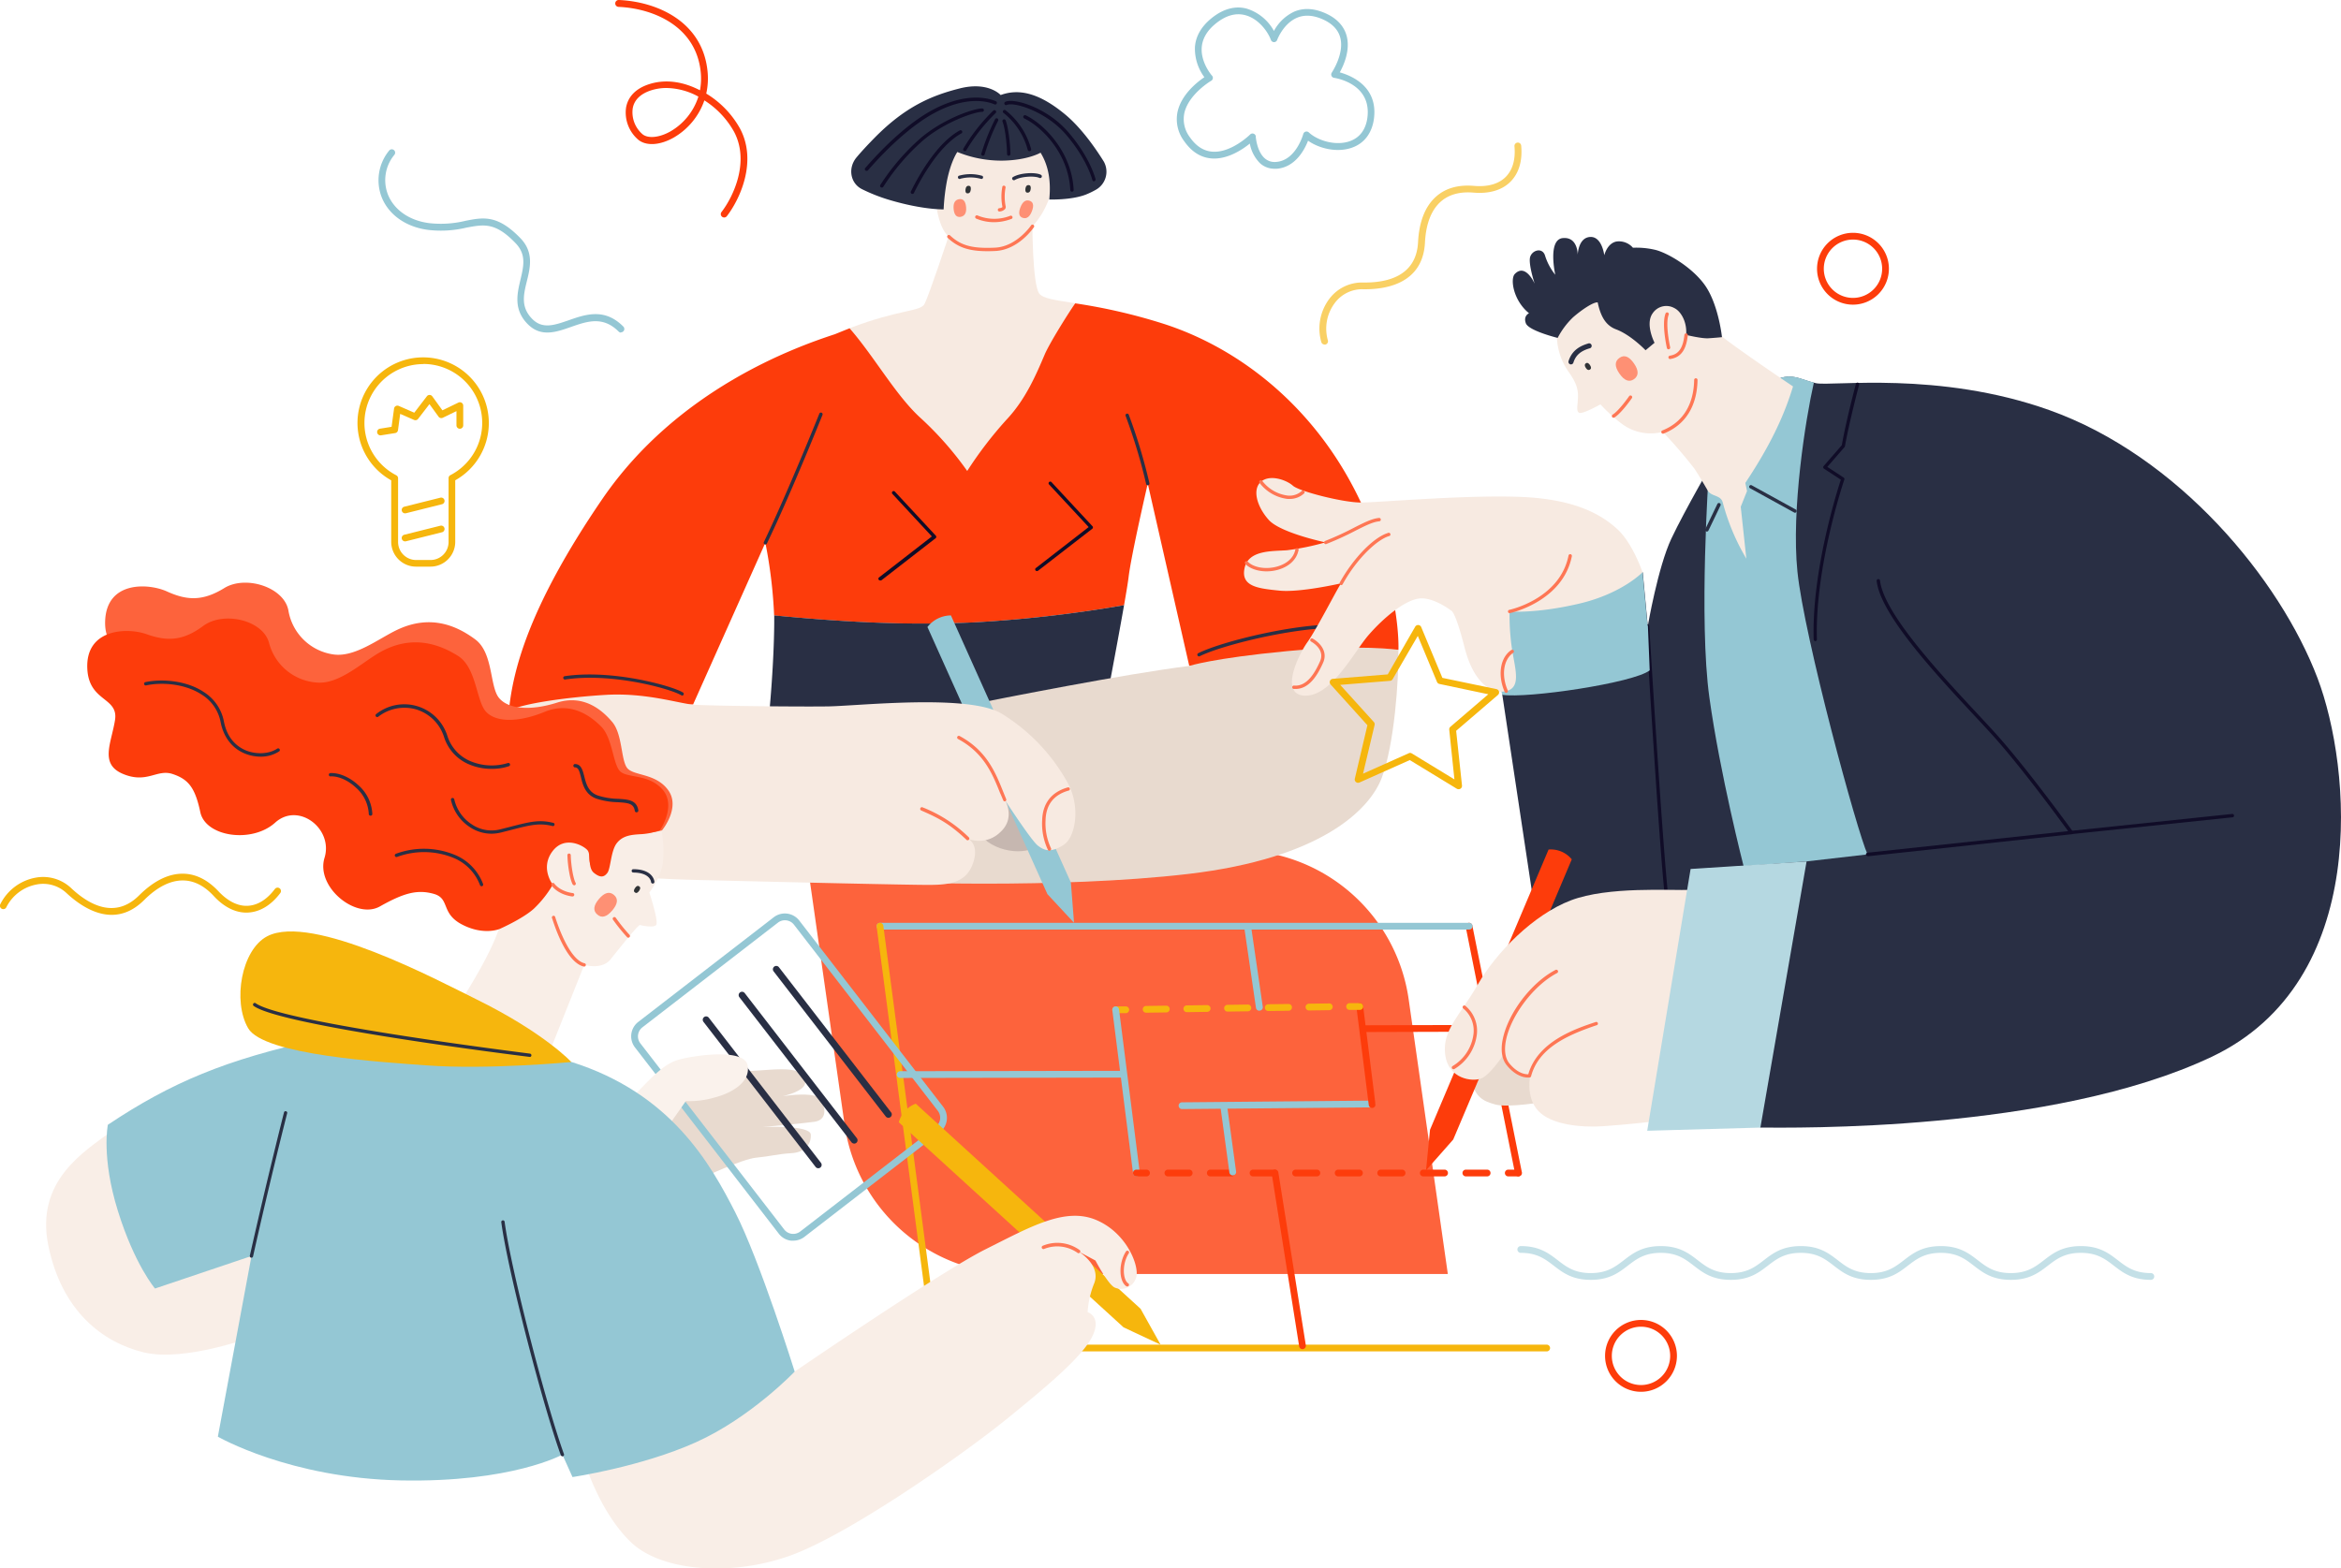<svg xmlns="http://www.w3.org/2000/svg" viewBox="0 0 744.67 499.07"><defs><style>.cls-1{fill:#fd633c;}.cls-2{fill:#94c7d4;}.cls-3{fill:#fd3c0b;}.cls-4{fill:#f6b60d;}.cls-5{fill:#f7eae1;}.cls-6{fill:#292f44;}.cls-7{fill:#100c27;}.cls-8{fill:#e8dacf;}.cls-9{fill:#c6b7b0;}.cls-10{fill:#fe7654;}.cls-11{fill:#303336;}.cls-12{fill:#fe9074;}.cls-13{fill:#b5d8e1;}.cls-14{fill:#faf2ec;}.cls-15{fill:#f9eee7;}.cls-16{fill:#f9d064;}.cls-17{fill:#c4e0e7;}</style></defs><title>Recurso 15</title><g id="Capa_2" data-name="Capa 2"><g id="Capa_3" data-name="Capa 3"><path class="cls-1" d="M460.55,405.37H323.42a55.3,55.3,0,0,1-54.75-47.5L256.22,270.5H393.36A55.3,55.3,0,0,1,448.1,318Z"/><path class="cls-2" d="M376,352.9a1.07,1.07,0,0,1,0-2.15l60.33-.54h0a1.07,1.07,0,0,1,0,2.15L376,352.9Z"/><path class="cls-3" d="M436.46,352.54a1.07,1.07,0,0,1-1.06-.94l-3.93-31.24a1.07,1.07,0,1,1,2.13-.27l3.93,31.24a1.07,1.07,0,0,1-.93,1.2Z"/><path class="cls-4" d="M354.89,322.38a1.07,1.07,0,0,1,0-2.15l3.22,0a1.07,1.07,0,1,1,0,2.15l-3.22,0Z"/><path class="cls-4" d="M364.58,322.24a1.07,1.07,0,0,1,0-2.15L371,320a1.07,1.07,0,1,1,0,2.15l-6.47.09Zm12.95-.18a1.07,1.07,0,0,1,0-2.15l6.47-.09a1.07,1.07,0,1,1,0,2.15l-6.47.09Zm12.95-.18a1.07,1.07,0,0,1,0-2.15l6.47-.09a1.07,1.07,0,1,1,0,2.15l-6.47.09Zm12.95-.18a1.07,1.07,0,0,1,0-2.15l6.47-.09h0a1.07,1.07,0,0,1,0,2.15l-6.47.09Zm12.95-.18a1.07,1.07,0,0,1,0-2.15l6.47-.09h0a1.07,1.07,0,0,1,0,2.15l-6.47.09Z"/><path class="cls-4" d="M429.31,321.35a1.07,1.07,0,0,1,0-2.15l3.22,0a1.06,1.06,0,0,1,1.09,1.06,1.07,1.07,0,0,1-1.06,1.09l-3.22,0Z"/><path class="cls-2" d="M361.49,374.32a1.07,1.07,0,0,1-1.06-.94l-6.6-51.94a1.07,1.07,0,1,1,2.13-.27l6.6,51.94a1.07,1.07,0,0,1-.93,1.2Z"/><path class="cls-3" d="M483,374.32h-3.22a1.07,1.07,0,1,1,0-2.15H483a1.07,1.07,0,0,1,0,2.15Z"/><path class="cls-3" d="M473.06,374.32h-6.77a1.07,1.07,0,1,1,0-2.15h6.77a1.07,1.07,0,0,1,0,2.15Zm-13.54,0h-6.77a1.07,1.07,0,0,1,0-2.15h6.77a1.07,1.07,0,0,1,0,2.15Zm-13.54,0H439.2a1.07,1.07,0,0,1,0-2.15H446a1.07,1.07,0,1,1,0,2.15Zm-13.54,0h-6.77a1.07,1.07,0,1,1,0-2.15h6.77a1.07,1.07,0,1,1,0,2.15Zm-13.54,0h-6.77a1.07,1.07,0,1,1,0-2.15h6.77a1.07,1.07,0,1,1,0,2.15Zm-13.54,0h-6.77a1.07,1.07,0,0,1,0-2.15h6.77a1.07,1.07,0,0,1,0,2.15Zm-13.54,0H385a1.07,1.07,0,0,1,0-2.15h6.77a1.07,1.07,0,1,1,0,2.15Zm-13.54,0h-6.77a1.07,1.07,0,0,1,0-2.15h6.77a1.07,1.07,0,0,1,0,2.15Z"/><path class="cls-3" d="M364.71,374.32h-3.22a1.07,1.07,0,0,1,0-2.15h3.22a1.07,1.07,0,1,1,0,2.15Z"/><path class="cls-3" d="M483,374.32a1.07,1.07,0,0,1-1.05-.86l-15.71-78.54a1.07,1.07,0,1,1,2.11-.42L484.1,373a1.07,1.07,0,0,1-.84,1.26Z"/><path class="cls-2" d="M467.34,295.78H279.92a1.07,1.07,0,0,1,0-2.15H467.34a1.07,1.07,0,1,1,0,2.15Z"/><path class="cls-4" d="M492,430H297.61a1.07,1.07,0,0,1-1.06-.93L278.86,294.85a1.07,1.07,0,1,1,2.13-.28l17.56,133.29H492a1.07,1.07,0,0,1,0,2.15Z"/><path class="cls-3" d="M414.32,429.29a1.07,1.07,0,0,1-1.06-.91l-8.74-55a1.07,1.07,0,1,1,2.12-.34l8.74,55a1.07,1.07,0,0,1-.89,1.23Z"/><path class="cls-2" d="M400.58,321.6a1.07,1.07,0,0,1-1.06-.92l-3.69-25.35A1.07,1.07,0,0,1,398,295l3.69,25.35a1.07,1.07,0,0,1-.91,1.22Z"/><path class="cls-3" d="M434.26,328.39a1.07,1.07,0,0,1,0-2.15l39.86-.12h0a1.07,1.07,0,0,1,0,2.15l-39.86.12Z"/><path class="cls-2" d="M392.13,374a1.07,1.07,0,0,1-1.06-.93l-2.86-20.94a1.07,1.07,0,0,1,2.13-.29l2.86,20.94a1.07,1.07,0,0,1-.92,1.21Z"/><path class="cls-2" d="M286.35,343a1.07,1.07,0,0,1,0-2.15l70.68-.12h0a1.07,1.07,0,0,1,0,2.15l-70.68.12Z"/><path class="cls-5" d="M342,96.49c-2.29,3.36-2.63,14.64-4.65,18.16-2.13,3.72-3.89,11.35-9.29,19.33s-20.79,22.12-20.79,22.12-17.57-8.67-24.21-17.31c-6.17-8-6.31-24.66-12.82-34.35,16-6.12,22.58-5.21,23.88-7.77,1.41-2.79,7.61-21.4,7.61-21.4-3.57-3.32-4.38-11.52-4.65-18.28,0,0,2.36-16.61,19.3-16.73s20.4,7.11,18.85,17-6.81,14.68-6.81,14.68,0,18.12,2.11,21.39C331.66,95,335.48,95.46,342,96.49Z"/><path class="cls-6" d="M304.53,48.36a37,37,0,0,0,14.32,2.75C327,51,331,48.58,331,48.58c2.7,4.39,3.32,9.46,2.77,14.9,0,0,7.05.25,11.72-1.6a24.65,24.65,0,0,0,2.9-1.39,6.59,6.59,0,0,0,2.73-9.08c-2.76-4.43-7.21-10.78-12.3-15-8.14-6.74-14.61-8.33-20.51-6.17,0,0-3.91-4.4-13-2.11S287.88,34,278.17,43.88c-2.45,2.49-4.3,4.52-5.69,6.18-2.85,3.4-2,8.25,1.68,10.11a54.45,54.45,0,0,0,9.07,3.54c10.56,3.1,16.94,2.91,16.94,2.91a63.58,63.58,0,0,1,1.14-9.49C302.61,51,304.53,48.36,304.53,48.36Z"/><path class="cls-3" d="M444.84,206.77l-66.54,5.12-13.2-58s-5.23,22.55-6.08,29.62c-.2,1.7-.75,5-1.46,9.07A415.07,415.07,0,0,1,310.8,198c-23.83,1.22-45.54-.36-64.55-2.16a151.67,151.67,0,0,0-2.79-23.14l-23,51.49-58.59,2c1.24-12.27,5.83-32.47,29.72-67.4s61.28-48.29,74-52.45q2.45-1,4.66-1.88c7.93,9.07,14.83,21.63,22.85,28.78a105.41,105.41,0,0,1,14.57,16.62,124.7,124.7,0,0,1,12.54-16.37c6.05-6.42,9.41-14.35,12.09-20.65,1.58-3.7,7.42-13,9.72-16.32a179.23,179.23,0,0,1,27.74,6.39c23.94,7.59,47.69,25.83,61.9,54.4S444.84,206.77,444.84,206.77Z"/><path class="cls-7" d="M280,184.69a.54.54,0,0,1-.33-1l16.75-13L283.9,157.19a.54.54,0,1,1,.79-.73l13,14a.54.54,0,0,1-.06.79l-17.22,13.37A.54.54,0,0,1,280,184.69Z"/><path class="cls-7" d="M329.88,181.71a.54.54,0,0,1-.33-1l16.75-13-12.57-13.53a.54.54,0,1,1,.79-.73l13,14a.54.54,0,0,1-.06.79L330.21,181.6A.54.54,0,0,1,329.88,181.71Z"/><path class="cls-6" d="M357.56,192.57c-2.25,12.88-6.16,33.29-6.16,33.29l-106.56-.55s1.34-14.16,1.44-27c0-.82,0-1.65,0-2.49,19,1.8,40.72,3.38,64.55,2.16A415.07,415.07,0,0,0,357.56,192.57Z"/><path class="cls-8" d="M378.3,211.89c-21.22,2.69-57.63,9.93-72.88,12.95s-24.47,55.74-24.47,55.74,55.19,2.42,97.08-2.5,57.67-20.23,61.57-30.75,5.36-30.6,5.23-40.55c0,0-11.91-1.84-35.47.41S378.3,211.89,378.3,211.89Z"/><path class="cls-9" d="M312,265.86c5.22,6,16,6.42,19.18,2.27S322.45,251,322.45,251L312,256.63Z"/><path class="cls-2" d="M333.18,284.51l-38.16-85a9.58,9.58,0,0,1,7.47-3.69l38.16,85,1,12.8Z"/><path class="cls-5" d="M161.88,226.17c3.87-2.23,18.29-4.33,30.87-5.07s23.2,2.72,27.72,3.11,33.3.7,42.92.56,45.16-4.09,55.43,2.43a59.67,59.67,0,0,1,20.49,21.33c4.59,7.74,2.9,17.86-1,20.33s-6,1.92-8.19.19-10.5-14.58-10.5-14.58,3.62,5.81-1.49,10.37a9.6,9.6,0,0,1-10.33,2s3.9,1.56,1.7,7.88-7.79,6.83-14,6.85-43.85-.83-67.07-1.41-54-.48-62.11-18.77A62.1,62.1,0,0,1,161.88,226.17Z"/><path class="cls-6" d="M365.1,154.41a.54.54,0,0,1-.52-.42,173,173,0,0,0-6.5-21.59.54.54,0,1,1,1-.39,174.25,174.25,0,0,1,6.55,21.74.54.54,0,0,1-.4.64Z"/><path class="cls-6" d="M243.46,173.26a.54.54,0,0,1-.48-.77c7.62-15.91,17.54-40.59,17.64-40.84a.54.54,0,1,1,1,.4c-.1.25-10,25-17.67,40.9A.54.54,0,0,1,243.46,173.26Z"/><path class="cls-6" d="M217,221.31a.53.53,0,0,1-.28-.08c-3.53-2.12-22.27-7.27-37-5a.54.54,0,0,1-.16-1.06c15-2.27,34.07,3,37.69,5.17a.54.54,0,0,1-.28,1Z"/><path class="cls-6" d="M381.37,208.86a.54.54,0,0,1-.24-1c8.42-4.2,36.6-10.89,49.41-8.74a.54.54,0,0,1-.18,1.06c-12.38-2.08-40.65,4.6-48.75,8.64A.54.54,0,0,1,381.37,208.86Z"/><path class="cls-10" d="M314.1,79.93c-5.95,0-9.42-1.22-12.68-4.28a.54.54,0,0,1,.74-.78c3.48,3.28,7.11,4.27,14.37,3.93,6.88-.32,11.47-7.09,11.51-7.16a.54.54,0,0,1,.89.59c-.2.3-4.93,7.29-12.36,7.64Q315.26,79.93,314.1,79.93Z"/><path class="cls-11" d="M307.81,61.53c-.55,0-.79-.44-.69-1.24s.43-1.2,1-1.18.79.44.69,1.24S308.37,61.55,307.81,61.53Z"/><path class="cls-11" d="M326.87,61.31c-.55,0-.79-.44-.69-1.24s.43-1.2,1-1.18.79.44.69,1.24S327.43,61.33,326.87,61.31Z"/><path class="cls-6" d="M312.27,56.92a.53.53,0,0,1-.2,0,12.56,12.56,0,0,0-6.54-.05.54.54,0,1,1-.33-1,13.45,13.45,0,0,1,7.26.08.54.54,0,0,1-.2,1Z"/><path class="cls-6" d="M322.49,57.34a.54.54,0,0,1-.27-1c2.35-1.39,7.15-1.6,8.88-.73a.54.54,0,1,1-.48,1c-1.33-.67-5.72-.57-7.86.69A.54.54,0,0,1,322.49,57.34Z"/><path class="cls-10" d="M317.87,67.31a.54.54,0,0,1,0-1.07,1.79,1.79,0,0,0,1-.34s0,0,0-.1a16.59,16.59,0,0,1,0-6.47.54.54,0,0,1,1,.32,15.66,15.66,0,0,0,0,5.85,1.15,1.15,0,0,1-.15,1,2.65,2.65,0,0,1-1.85.8Z"/><path class="cls-10" d="M316.22,70.7a14.56,14.56,0,0,1-5.69-1.14.54.54,0,0,1,.42-1,13.91,13.91,0,0,0,10.33.13.54.54,0,1,1,.37,1A15.71,15.71,0,0,1,316.22,70.7Z"/><path class="cls-12" d="M305.6,69c-1.31.22-2.07-.61-2.25-2.47s.4-2.92,1.71-3.15,2.07.61,2.25,2.47S306.91,68.73,305.6,69Z"/><g id="_Grupo_" data-name="&lt;Grupo&gt;"><path class="cls-12" d="M325.41,69.34c-1.23-.35-1.52-1.45-.85-3.27s1.64-2.57,2.87-2.22,1.52,1.45.85,3.27S326.64,69.69,325.41,69.34Z"/></g><path class="cls-7" d="M275.63,54.36a.54.54,0,0,1-.4-.89c7.39-8.49,15-15.08,21.55-18.55,10.95-5.84,18.06-3.55,20-2.71a.54.54,0,1,1-.43,1c-1.81-.79-8.52-2.94-19,2.67-6.39,3.41-13.93,9.91-21.25,18.31A.54.54,0,0,1,275.63,54.36Z"/><path class="cls-7" d="M348,57.71a.54.54,0,0,1-.52-.41c-.07-.27-1.7-6.72-8.47-14.56-6.36-7.37-16.57-10.4-18.75-9.34a.54.54,0,0,1-.47-1c2.76-1.34,13.36,1.88,20,9.61,6.93,8,8.63,14.72,8.7,15a.54.54,0,0,1-.39.65Z"/><path class="cls-7" d="M280.48,59.68a.54.54,0,0,1-.47-.79A70.36,70.36,0,0,1,292.8,44c7-6,16.57-9.41,19.56-9.49a.54.54,0,1,1,0,1.07c-2.52.07-12,3.29-18.89,9.23A69,69,0,0,0,281,59.4.54.54,0,0,1,280.48,59.68Z"/><path class="cls-7" d="M290.23,61.71a.54.54,0,0,1-.48-.77c2.18-4.47,8.07-15.31,15.5-19.41a.54.54,0,1,1,.52.94c-7.16,4-12.91,14.57-15.05,18.94A.54.54,0,0,1,290.23,61.71Z"/><path class="cls-7" d="M341,61a.54.54,0,0,1-.54-.51c-.59-11.86-9.29-20.28-14.64-22.8a.54.54,0,0,1,.46-1c5.57,2.63,14.64,11.4,15.25,23.72A.54.54,0,0,1,341,61Z"/><path class="cls-7" d="M306.91,48.09a.54.54,0,0,1-.48-.77A58,58,0,0,1,316,35.16a.54.54,0,0,1,.75.77,58,58,0,0,0-9.35,11.86A.54.54,0,0,1,306.91,48.09Z"/><path class="cls-7" d="M327.44,48.1a.54.54,0,0,1-.52-.42A22.21,22.21,0,0,0,319.3,36a.54.54,0,1,1,.61-.88A23.46,23.46,0,0,1,328,47.45a.54.54,0,0,1-.4.64Z"/><path class="cls-7" d="M312.68,49.54l-.15,0a.54.54,0,0,1-.36-.67,66.55,66.55,0,0,1,4.41-11,.54.54,0,0,1,.94.52,66.83,66.83,0,0,0-4.32,10.75A.54.54,0,0,1,312.68,49.54Z"/><path class="cls-7" d="M320.87,49.56h0a.54.54,0,0,1-.53-.55c0-1.81-.42-7.63-1.41-10.24a.54.54,0,1,1,1-.38c1,2.74,1.52,8.78,1.48,10.64A.54.54,0,0,1,320.87,49.56Z"/><path class="cls-10" d="M319.63,255a.54.54,0,0,1-.5-.33c-.32-.76-.63-1.54-1-2.33-2.39-6-5.1-12.71-13.31-17.16a.54.54,0,1,1,.51-.94c8.55,4.63,11.33,11.57,13.79,17.7.32.79.63,1.56.94,2.32a.54.54,0,0,1-.49.75Z"/><path class="cls-10" d="M307.82,267.38a.54.54,0,0,1-.37-.15c-5.79-5.52-9.59-7.2-14.41-9.34h0a.54.54,0,0,1,.43-1h0a43.85,43.85,0,0,1,14.71,9.54.54.54,0,0,1-.37.93Z"/><path class="cls-10" d="M333.83,270.72a.54.54,0,0,1-.47-.27,19.45,19.45,0,0,1-1.85-9.4c.14-5.47,3-9.11,8.27-10.53a.54.54,0,0,1,.28,1c-4.83,1.31-7.35,4.51-7.47,9.52a18.67,18.67,0,0,0,1.72,8.85.54.54,0,0,1-.47.8Z"/><path class="cls-8" d="M467.88,342.36c.89,6.6,3.75,8,7.85,9.1s15.71-.89,15.71-.89l-4.7-22.07Z"/><path class="cls-6" d="M563.73,121.57c5.71-3.57,8.92-.71,13.92.36s39-4,74.25,8.57c41.05,14.64,73.36,53.81,85.32,85.32,10.71,28.2,17.14,96.39-33.74,120.48S569.62,358.79,560,358.79l-71.22-65.33-15-99.6s8.57-1.61,26.77-6.43,22-5.35,22-5.35l1.61,17.14s3.21-18.74,7.5-27.84,13.92-25.7,13.92-25.7Z"/><path class="cls-7" d="M530.17,286.14a.54.54,0,0,1-.53-.47c-1.77-15-6-85.71-6.07-86.42a.54.54,0,0,1,.5-.57.53.53,0,0,1,.57.5c0,.71,4.3,71.38,6.07,86.36a.54.54,0,0,1-.47.6Z"/><path class="cls-2" d="M524.18,198.75l-.08.46-1.61-17.14s-3.75.54-22,5.35-26.77,6.43-26.77,6.43l4.1,27.23c7.91,1.26,41.89-3.77,46.95-7.78Z"/><path class="cls-2" d="M594.07,271.86c-3.21-6.78-20.17-69.08-22.31-90-2-19.63,2.6-48.58,5.23-60.13-4.63-1.16-7.81-3.61-13.27-.2l-10,13.25-10.16,15.49s-3.21,47.12.18,71.58,10.89,53.73,10.89,53.73l20.05-1.49Z"/><path class="cls-3" d="M454.89,359.47l37.71-89.15a8.6,8.6,0,0,1,7.38,3.12l-37.71,89.15-8.65,9.81Z"/><path class="cls-5" d="M495.66,102.29A20.56,20.56,0,0,0,498.75,118c2.38,3.33,3.21,5.35,3.21,8s-.71,4.82.36,5.35,6.78-2.68,6.78-2.68a51.47,51.47,0,0,0,7.14,6.43,15.33,15.33,0,0,0,12.67,2.32,147,147,0,0,1,10,11.6c.82,1.16,2.43,3.82,4.32,7.07,1.16,2,4.16,1.33,4.78,3.82a69.88,69.88,0,0,0,7.5,17.85l-1.78-16.51,2-5-.54-2.59c8.58-12.87,12.62-22.34,15.17-30.7,0,0-22.85-15.35-24.63-17.67s-22.67-15.17-34.45-12S495.66,102.29,495.66,102.29Z"/><path class="cls-6" d="M481.86,87.18c-1.52,1.58-.48,8.45,4.52,12.49,0,0-1.9.83-1,3.21s10.11,4.64,10.11,4.64a24.84,24.84,0,0,1,4.88-6.54c2.86-2.5,6.53-4.92,7.85-4.76,1,4.76,2.75,7.41,5.83,8.57,4.76,1.78,9.4,6.66,9.4,6.66l2.86-2.38s-3.09-5.95-.59-9.4A5.22,5.22,0,0,1,532.55,98c2.26,1.07,4.16,4.64,3.81,8.57,0,0,4.88,1.19,7,1.07s4.4-.36,4.4-.36-1-9.52-4.88-15.71-12.61-11.3-16.66-12.14a26,26,0,0,0-6.78-.6,5.9,5.9,0,0,0-5.12-2c-3.09.48-4,4.4-4,4.4s-.71-6.07-4.52-5.83-3.93,5.71-3.93,5.71.12-5.83-4.76-5.35-2.38,11.66-2.38,11.66a18.38,18.38,0,0,1-3.21-5.95c-.83-3.09-4.64-1.78-4.88.83s1.55,8,1.55,8S485.31,83.61,481.86,87.18Z"/><path class="cls-11" d="M505.77,117.6c-.45.29-.9.11-1.33-.55s-.42-1.14,0-1.44.9-.11,1.33.55S506.22,117.31,505.77,117.6Z"/><path class="cls-6" d="M499.71,115.95a.81.81,0,0,1-.77-1c1.17-3.8,4.13-5,6.26-5.65a.81.81,0,1,1,.44,1.55c-2.85.81-4.44,2.23-5.16,4.58A.81.81,0,0,1,499.71,115.95Z"/><path class="cls-10" d="M513.27,132.93a.54.54,0,0,1-.28-1c2-1.24,5.16-5.75,5.19-5.8a.54.54,0,1,1,.88.61c-.13.19-3.3,4.75-5.52,6.1A.53.53,0,0,1,513.27,132.93Z"/><path class="cls-12" d="M519.77,120.65c-1.52,1.06-3.08.46-4.63-1.77s-1.56-3.9,0-5,3.08-.46,4.63,1.77S521.29,119.59,519.77,120.65Z"/><path class="cls-10" d="M530.76,111.16a.54.54,0,0,1-.52-.42c-.07-.31-1.69-7.57-.46-10.9a.54.54,0,1,1,1,.37c-1.12,3,.48,10.21.5,10.29a.54.54,0,0,1-.41.64Z"/><path class="cls-10" d="M531.24,114.25a.54.54,0,0,1-.08-1.07c2.82-.43,4.22-2.43,4.66-6.67a.54.54,0,0,1,1.07.11c-.5,4.75-2.22,7.1-5.57,7.61Z"/><path class="cls-10" d="M528.92,138a.54.54,0,0,1-.2-1c8.25-3.26,10.1-10.56,10.19-16.11a.54.54,0,0,1,.54-.53h0a.54.54,0,0,1,.53.55c-.1,5.88-2.07,13.61-10.87,17.09A.53.53,0,0,1,528.92,138Z"/><path class="cls-5" d="M538,283.16c-6.66.24-26.42-1.19-38.32,3.33s-23.8,16.66-29.51,26.65-11.42,14.52-10.47,22.37,8.69,8.81,11.54,7.62,6.9-7.38,6.9-7.38,2.5,6.9,8.69,6.19c0,0-1.67,6.9,2.38,11.42s13.57,5.47,20.71,5,17.61-1.67,17.61-1.67Z"/><polygon class="cls-13" points="537.78 276.5 574.67 274.12 559.98 358.79 523.98 359.8 537.78 276.5"/><path class="cls-7" d="M577.47,204a.54.54,0,0,1-.54-.52c-.66-21.7,7.5-47.36,8.64-50.84l-5.37-3.52a.54.54,0,0,1-.11-.8l5.79-6.67c1.43-8.13,4.42-19.24,4.45-19.36a.54.54,0,1,1,1,.28c0,.11-3,11.32-4.45,19.41a.54.54,0,0,1-.12.26l-5.49,6.32,5.2,3.41a.54.54,0,0,1,.21.62c-.09.28-9.42,27.85-8.72,50.86a.54.54,0,0,1-.52.55Z"/><path class="cls-7" d="M594.07,272.4a.54.54,0,0,1-.06-1.07l63.87-6.86c-2.65-3.64-14.44-19.73-23.34-29.73-1.78-2-4-4.39-6.58-7.15-11.88-12.74-29.84-32-31-42.77a.54.54,0,0,1,1.07-.12c1.16,10.42,19,29.52,30.75,42.16,2.58,2.77,4.81,5.16,6.6,7.17,10.08,11.31,23.82,30.37,24,30.57a.54.54,0,0,1-.38.85l-64.79,7Z"/><path class="cls-7" d="M658.86,265.44a.54.54,0,0,1-.06-1.07L710,259a.54.54,0,1,1,.11,1.07l-51.23,5.35Z"/><path class="cls-5" d="M522.49,182.08s-6.43,6.78-20.17,10-22.13,2.5-22.13,2.5a73.78,73.78,0,0,0,.89,12.67c1.07,6.25,2.68,11.6-2,12.67s-10.35-2.68-13.21-13.92-4.11-11.6-4.11-11.6-5.89-4.64-10.53-3.93-11.25,6.25-15.89,11.6-11.78,19.46-20.17,19.28-2.14-13,.71-17,9.28-16.6,10.71-18.74c0,0-13,3-19.63,2.32s-12.32-1.25-11.07-7.14,8.92-5.35,13.57-5.71a80.64,80.64,0,0,0,12.14-2.5s-14.28-3-18-7.14-5.35-9.64-2.5-12.14,8.21-.54,10.17,1.25,15.89,5.35,21.6,5.35,33.38-2.5,51-1.78,25.88,5.89,30.7,10.35S522.49,182.08,522.49,182.08Z"/><path class="cls-10" d="M480.19,195.11a.54.54,0,0,1-.11-1.06c.16,0,16.11-3.49,18.86-17.25A.54.54,0,1,1,500,177c-2.89,14.46-19.53,18.06-19.69,18.09Z"/><path class="cls-10" d="M426.64,186.18a.54.54,0,0,1-.47-.8c4.31-7.76,10.75-14.39,15.31-15.78a.54.54,0,1,1,.31,1c-3.61,1.1-10,6.83-14.68,15.28A.54.54,0,0,1,426.64,186.18Z"/><path class="cls-10" d="M421.65,173.15a.54.54,0,0,1-.19-1,93.2,93.2,0,0,0,9.24-4.23c3.21-1.63,5.75-2.91,8-3.12a.54.54,0,0,1,.1,1.07c-2.08.19-4.54,1.43-7.65,3a95.39,95.39,0,0,1-9.35,4.27A.54.54,0,0,1,421.65,173.15Z"/><path class="cls-10" d="M479.12,220.46a.54.54,0,0,1-.49-.32c-2.32-5.35-1.41-11,2.16-13.33a.54.54,0,0,1,.6.89c-3.14,2.09-3.88,7.14-1.77,12a.54.54,0,0,1-.49.75Z"/><path class="cls-10" d="M410.15,158.76l-.58,0a13.15,13.15,0,0,1-8.87-5.06.54.54,0,1,1,.84-.67,12.06,12.06,0,0,0,8.1,4.66,5.76,5.76,0,0,0,4.49-1.5.54.54,0,0,1,.74.78A6.69,6.69,0,0,1,410.15,158.76Z"/><path class="cls-10" d="M402.91,181.8c-2.77,0-5.35-.85-6.82-2.39a.54.54,0,0,1,.78-.74c1.85,1.94,5.81,2.61,9.42,1.59,3.11-.88,5.19-2.79,5.73-5.26a.54.54,0,1,1,1,.23c-.62,2.87-3,5.08-6.49,6.07A13.62,13.62,0,0,1,402.91,181.8Z"/><path class="cls-10" d="M412.12,219.22l-.51,0a.54.54,0,1,1,.08-1.07c4.14.32,6.67-4.25,8.21-7.71s-1.77-5.67-2.81-6.28a.54.54,0,1,1,.54-.93c2.55,1.49,4.75,4.28,3.25,7.64C419.27,214.48,416.63,219.22,412.12,219.22Z"/><path class="cls-10" d="M462.34,340.22a.54.54,0,0,1-.27-1,13.83,13.83,0,0,0,6.67-10.38,9.14,9.14,0,0,0-3.34-8,.54.54,0,0,1,.69-.82,10.29,10.29,0,0,1,3.72,8.93,14.94,14.94,0,0,1-7.19,11.22A.53.53,0,0,1,462.34,340.22Z"/><path class="cls-10" d="M486.09,342.87c-2.3,0-4.75-1.4-6.79-3.91-1.56-1.92-2-4.8-1.27-8.34,1.72-8.32,9.09-18,16.78-22a.54.54,0,1,1,.5,1c-7.32,3.81-14.6,13.35-16.23,21.25-.66,3.21-.3,5.79,1,7.44,1.87,2.3,4.06,3.57,6.07,3.52,3-10.47,15-14.49,21.55-16.66a.54.54,0,0,1,.34,1c-9.51,3.17-18.63,7.34-21,16.28a.54.54,0,0,1-.46.4A5.54,5.54,0,0,1,486.09,342.87Z"/><path class="cls-6" d="M571,163.16a.54.54,0,0,1-.26-.07l-14.1-7.76a.54.54,0,0,1,.52-.94l14.1,7.76a.54.54,0,0,1-.26,1Z"/><path class="cls-6" d="M542.93,169.14a.54.54,0,0,1-.48-.77l3.84-8a.54.54,0,1,1,1,.46l-3.84,8A.54.54,0,0,1,542.93,169.14Z"/><path class="cls-4" d="M463.95,251.12a1.07,1.07,0,0,1-.56-.16l-14.94-9.11-16,7.14a1.07,1.07,0,0,1-1.48-1.23l4-17-11.73-13A1.07,1.07,0,0,1,424,216l17.44-1.41,8.73-15.17a1.07,1.07,0,0,1,1.92.12l6.73,16.15L476,219.27a1.07,1.07,0,0,1,.48,1.87l-13.28,11.4,1.86,17.4a1.07,1.07,0,0,1-1.07,1.19Zm-15.42-11.55a1.07,1.07,0,0,1,.56.16L462.65,248,461,232.19a1.07,1.07,0,0,1,.37-.93l12.06-10.35-15.55-3.28a1.07,1.07,0,0,1-.77-.64L451,202.34,443,216.11a1.07,1.07,0,0,1-.84.53l-15.84,1.28L437,229.72a1.07,1.07,0,0,1,.25,1l-3.67,15.46,14.51-6.49A1.07,1.07,0,0,1,448.52,239.57Z"/><path class="cls-8" d="M230.06,341.23c16.42-.48,24-2.86,25.94,2.14s-12.85,6.43-12.85,6.43,16.18-3.57,18.09.24,1,6.43-2.14,6.9-16.42,1.67-16.42,1.67,15-.71,15.23,2.38-1.9,5.71-6.19,5.95-6.66,1-11.19,1.43-17.14,6.43-17.14,6.43l-16.9-19.52Z"/><path class="cls-2" d="M252.34,394.77a5.86,5.86,0,0,1-.75,0,5.74,5.74,0,0,1-3.84-2.2L202,333.3a5.78,5.78,0,0,1,1-8.11l43.11-33.31a5.79,5.79,0,0,1,8.11,1L300,352.14a5.79,5.79,0,0,1-1,8.11l-43.11,33.31A5.74,5.74,0,0,1,252.34,394.77Zm-2.89-3.56a3.63,3.63,0,0,0,5.1.65l43.11-33.31a3.64,3.64,0,0,0,.65-5.1l-45.75-59.22a3.64,3.64,0,0,0-5.1-.65l-43.11,33.31a3.63,3.63,0,0,0-.65,5.1Z"/><path class="cls-6" d="M282.6,355.67a1.07,1.07,0,0,1-.85-.42l-35.67-46.17a1.07,1.07,0,0,1,1.7-1.31l35.67,46.17a1.07,1.07,0,0,1-.85,1.73Z"/><path class="cls-6" d="M271.71,363.88a1.07,1.07,0,0,1-.85-.42L235.19,317.3a1.07,1.07,0,1,1,1.7-1.31l35.67,46.17a1.07,1.07,0,0,1-.85,1.73Z"/><path class="cls-6" d="M260.29,371.73a1.07,1.07,0,0,1-.85-.42l-35.67-46.17a1.07,1.07,0,0,1,1.7-1.31L261.14,370a1.07,1.07,0,0,1-.85,1.73Z"/><path class="cls-14" d="M200.31,350c6.07-6.07,10.35-11.42,15.71-12.85s20.71-3.57,21.78,1.78-5,8.92-10.71,10.35a28.08,28.08,0,0,1-8.92,1.07L212.1,359Z"/><path class="cls-15" d="M35.39,360c-8.57,6.43-24.27,15.71-20,36.41s17.14,30.7,30.34,33.91S81.44,425,81.44,425l12.14-45.34Z"/><path class="cls-4" d="M357.41,422.36l-71.5-65.25a8.6,8.6,0,0,1,5.4-5.92l71.5,65.25,6.37,11.42Z"/><path class="cls-15" d="M252.79,436.43s46.41-31.77,60.69-38.91,25.35-13.57,35.34-9.28,13.92,15.35,12.49,18.56a5,5,0,0,1-6.78,2.86c-2.14-1.07-6.07-8.57-6.07-8.57l-5.35-2.86s7.14,4.28,5,10a29.38,29.38,0,0,0-2.14,9.28s4.64,1.43,1.43,7.85-14.28,15.71-27.49,26.42-49.62,36.41-68.54,43.2-41.05,5-50.69-4.28-14.28-24.27-14.28-24.27Z"/><path class="cls-15" d="M160.15,290.07c-1.25,8.57-9.1,21.24-11.78,25.7s-4.46,7-4.46,7,9.64,8.92,17,11.78a24.61,24.61,0,0,0,13.39,1.43L185.86,307s5.53,1.78,8.39-1.78,8.21-10.35,9.28-10.89c0,0,4.28,1.07,5.18,0S206.56,284,206.56,284s3.75-4.82,4.28-9.46.18-13-3.39-17.14-29.09-5.53-36.06.71S160.15,290.07,160.15,290.07Z"/><path class="cls-1" d="M212.56,251.43c-4-5.54-11.2-4.47-13.13-7.15s-1.42-10.69-4.68-14.55-9.1-8.83-17.57-6.15-15.58,2.08-18.5-1.57-1.77-14.3-7.5-18.55-14.12-8.13-24.82-3.06c-6,2.84-13.6,8.94-20.49,7.81a16.93,16.93,0,0,1-14.11-13.86c-1.27-7.51-13.6-11.42-20.41-7.23s-11.81,4-18.24,1.08c-5.7-2.6-19.14-3.53-19.66,9.32-.43,10.71,9.19,9.86,7.38,17.11S34.68,228.2,42,231.93s10.81-.75,15.65,1.33,6.75,4.87,7.75,12.84,15.52,11.35,23.43,5.33,20.51,1.43,16.88,10.43,6.11,22.57,14.07,18.95,12.32-4.45,17.42-2.58,1.61,6.35,8.19,10.49,11.73,2.49,11.73,2.49,7.56-2.58,11.39-5.48a27.27,27.27,0,0,0,3.12-2.81,1.38,1.38,0,0,1,0-.31l.28-1.11a31.4,31.4,0,0,1,1.78-6.24,1.58,1.58,0,0,1,.16-.29,8.19,8.19,0,0,1,2-6.89c4.37-5,10.29-.92,11.23.6s-.47,5.51,1.35,7.28,3.08,1.69,4.27.36,1.66-6.85,3.82-9.17,4.85-2.28,8.07-2.18a20.83,20.83,0,0,0,6-.75S216.57,257,212.56,251.43Z"/><path class="cls-3" d="M158.9,295.6s7.32-3.21,10.89-6.43a34.51,34.51,0,0,0,6.07-7.68s-4.11-5.18-.18-10.53,10.17-1.78,11.25-.36,0,5.53,2,7.14,3.21,1.43,4.28,0,1.07-7,3-9.46,4.64-2.68,7.85-2.86a20.83,20.83,0,0,0,5.89-1.25s5.3-7.73.83-12.91-11.54-3.51-13.68-6-2.32-10.53-5.89-14.1-9.82-8-18-4.64-15.35,3.39-18.56,0-3-14.1-9-17.85-14.76-6.9-25-1c-5.73,3.33-12.79,10.06-19.75,9.52A16.93,16.93,0,0,1,85.6,204.63c-1.9-7.38-14.52-10.23-20.94-5.47s-11.42,5-18.09,2.62c-5.9-2.11-19.37-1.9-18.8,10.95.48,10.71,10,9,8.81,16.42s-5,14,2.62,17.14,10.71-1.67,15.71,0,7.14,4.28,8.81,12.14,16.42,10,23.8,3.33,18.56,1.9,15.71,11.19,10,19.75,17.61,15.47,11.9-5.47,17.14-4,2.14,6.19,9,9.76S158.9,295.6,158.9,295.6Z"/><path class="cls-11" d="M202,284c-.45-.29-.46-.77,0-1.43s.86-.85,1.31-.56.46.77,0,1.43S202.42,284.3,202,284Z"/><path class="cls-10" d="M199.87,298.37a.53.53,0,0,1-.37-.15,55.81,55.81,0,0,1-4.53-5.61.54.54,0,0,1,.87-.63,56.29,56.29,0,0,0,4.39,5.46.54.54,0,0,1-.37.93Z"/><path class="cls-6" d="M207.63,281.14a.54.54,0,0,1-.53-.5c0-.12-.35-3-5.71-3a.54.54,0,0,1,0-1.07c6.4,0,6.77,3.81,6.78,4a.54.54,0,0,1-.49.58Z"/><path class="cls-10" d="M182.11,285.25h0c-.17,0-4.28-.41-6.62-3.42a.54.54,0,1,1,.85-.66c2.06,2.63,5.83,3,5.87,3a.54.54,0,0,1,0,1.07Z"/><path class="cls-10" d="M182.64,281.68a.54.54,0,0,1-.46-.26c-.79-1.29-1.6-5.75-1.69-9.37a.54.54,0,0,1,1.07,0c.09,3.67.91,7.83,1.53,8.84a.54.54,0,0,1-.46.82Z"/><path class="cls-10" d="M185.86,307.56h-.11c-4.51-1-8-8.77-10.05-15.14l-.07-.21a.54.54,0,1,1,1-.34l.07.22c2.8,8.5,6.17,13.75,9.26,14.42a.54.54,0,0,1-.11,1.06Z"/><path class="cls-12" d="M190,291c-1.41-1.2-1.24-2.86.51-4.93s3.36-2.52,4.78-1.32,1.24,2.86-.51,4.93S191.41,292.25,190,291Z"/><path class="cls-2" d="M101.07,330.76c-29.27,6.43-46.41,13.57-66.76,27.13,0,0-2.14,10.35,3.21,27.49S49.31,410,49.31,410L80,399.66,69.3,457.14s22.85,13.21,58.19,13.92,51.41-8.21,51.41-8.21l3.21,7.14s21.78-3.21,39.27-11.07,31.41-22.49,31.41-22.49-11.07-35.34-18.92-50.69-20.35-37.84-52.12-47.84S101.07,330.76,101.07,330.76Z"/><path class="cls-4" d="M151.41,317.91c-12.08-5.94-52.21-27.39-66.4-20-8.21,4.28-11.07,20.71-6.07,29.27S121.39,337.93,135.7,339c19.63,1.43,46.05-1.07,46.05-1.07S173.18,328.62,151.41,317.91Z"/><path class="cls-6" d="M178.9,463.38a.54.54,0,0,1-.5-.35c-5.51-15.1-16.83-58.28-18.95-74.19a.54.54,0,0,1,1.06-.14c2.11,15.86,13.4,58.9,18.89,74a.54.54,0,0,1-.5.72Z"/><path class="cls-6" d="M80,400.2h-.12a.54.54,0,0,1-.41-.64C85,375,90.32,354,90.38,353.83a.54.54,0,0,1,1,.27c-.05.21-5.42,21.16-10.88,45.68A.54.54,0,0,1,80,400.2Z"/><path class="cls-6" d="M168.54,336.3h-.07c-3.2-.39-78.42-9.73-87.7-16.16a.54.54,0,1,1,.61-.88c9.07,6.28,86.44,15.88,87.22,16a.54.54,0,0,1-.07,1.07Z"/><path class="cls-6" d="M82.87,240.77a13.29,13.29,0,0,1-5-1c-4-1.64-6.77-5.19-7.69-10a13.18,13.18,0,0,0-5.92-8.69c-5.31-3.53-12.73-4.07-17.72-3a.54.54,0,1,1-.22-1.05c5.21-1.09,13-.52,18.53,3.18a14.21,14.21,0,0,1,6.38,9.38c1.1,5.67,4.44,8.13,7,9.19,3.37,1.37,7.47,1.13,10-.6a.54.54,0,0,1,.61.88A10.69,10.69,0,0,1,82.87,240.77Z"/><path class="cls-6" d="M156.46,244.65a18.26,18.26,0,0,1-7.82-1.68,14.06,14.06,0,0,1-7.38-8.42,13.34,13.34,0,0,0-8.89-8.82,13.56,13.56,0,0,0-12,2.29.54.54,0,1,1-.67-.84,14.38,14.38,0,0,1,22.62,7,13,13,0,0,0,6.83,7.8,17.53,17.53,0,0,0,12.47.79.54.54,0,0,1,.36,1A16.78,16.78,0,0,1,156.46,244.65Z"/><path class="cls-6" d="M202.46,258.47a.54.54,0,0,1-.53-.46c-.36-2.33-2-2.54-5.45-2.75a23.72,23.72,0,0,1-6.7-1.11c-3.64-1.28-4.44-4.53-5-6.9-.5-2-.81-3.07-1.93-3.07a.54.54,0,0,1,0-1.07c2,0,2.48,1.89,3,3.88.59,2.37,1.25,5.05,4.35,6.14a22.84,22.84,0,0,0,6.41,1.05c3.18.2,5.93.37,6.44,3.66a.54.54,0,0,1-.45.61Z"/><path class="cls-6" d="M153.19,282a.54.54,0,0,1-.5-.35,15.11,15.11,0,0,0-8.23-8.59,24.73,24.73,0,0,0-18.2-.37.54.54,0,0,1-.39-1,25.85,25.85,0,0,1,19,.4,16.16,16.16,0,0,1,8.8,9.2.54.54,0,0,1-.5.72Z"/><path class="cls-6" d="M117.85,259.55a.54.54,0,0,1-.54-.54,11.88,11.88,0,0,0-4.1-8.4c-2.53-2.37-5.66-3.73-8.18-3.56A.54.54,0,0,1,105,246c2.8-.19,6.25,1.29,9,3.85a13,13,0,0,1,4.44,9.18A.54.54,0,0,1,117.85,259.55Z"/><path class="cls-6" d="M156.28,265.28a12.35,12.35,0,0,1-6.85-2.12,13.92,13.92,0,0,1-6-8.7.54.54,0,0,1,1.06-.16,13,13,0,0,0,5.58,8,11.19,11.19,0,0,0,9.11,1.58l3.07-.78c6.42-1.65,9.35-2.4,13.9-1.23a.54.54,0,0,1-.27,1c-4.28-1.1-7.13-.37-13.36,1.23l-3.07.78A12.8,12.8,0,0,1,156.28,265.28Z"/><path class="cls-10" d="M343.11,398.77a.53.53,0,0,1-.3-.09,11.18,11.18,0,0,0-10.65-1.28.54.54,0,1,1-.48-1,12.1,12.1,0,0,1,11.72,1.34.54.54,0,0,1-.3,1Z"/><path class="cls-10" d="M358.58,409.36a.53.53,0,0,1-.3-.09c-2.4-1.6-2.48-7.34-.15-11a.54.54,0,1,1,.9.58c-2.14,3.33-1.9,8.34-.15,9.5a.54.54,0,0,1-.3,1Z"/><path class="cls-4" d="M136.92,180.3h-4.59a7.89,7.89,0,0,1-7.88-7.88V152.84A20.88,20.88,0,0,1,134,113.72a20.89,20.89,0,0,1,10.81,39.11v19.58A7.89,7.89,0,0,1,136.92,180.3Zm-2.29-64.44h-.58a18.74,18.74,0,0,0-8,35.37,1.07,1.07,0,0,1,.58,1v20.22a5.74,5.74,0,0,0,5.73,5.74h4.59a5.74,5.74,0,0,0,5.74-5.74V152.19a1.07,1.07,0,0,1,.58-1,18.74,18.74,0,0,0-8.6-35.38Z"/><path class="cls-4" d="M128.92,163.34a1.07,1.07,0,0,1-.26-2.12l11.42-2.86a1.07,1.07,0,1,1,.52,2.08l-11.42,2.86A1.08,1.08,0,0,1,128.92,163.34Z"/><path class="cls-4" d="M128.92,172.26a1.07,1.07,0,0,1-.26-2.12l11.42-2.86a1.07,1.07,0,0,1,.52,2.08l-11.42,2.86A1.08,1.08,0,0,1,128.92,172.26Z"/><path class="cls-4" d="M121.06,138.53a1.07,1.07,0,0,1-.17-2.13l3.67-.59.79-5.81a1.07,1.07,0,0,1,1.49-.84l4.94,2.16,4-5.22a1.05,1.05,0,0,1,.87-.43,1.07,1.07,0,0,1,.86.44l3.22,4.45,5.08-2.46a1.07,1.07,0,0,1,1.54,1v6.25a1.07,1.07,0,1,1-2.15,0v-4.53l-4.35,2.11a1.07,1.07,0,0,1-1.34-.34l-2.9-4L133,133.28a1.07,1.07,0,0,1-1.29.34l-4.41-1.93-.7,5.19a1.07,1.07,0,0,1-.89.92l-4.46.71Z"/><path class="cls-2" d="M197.56,105.83a1.07,1.07,0,0,1-.76-.32c-5-5-9.94-3.31-15.16-1.48-4.73,1.66-9.63,3.39-13.87-1-4.45-4.59-3.26-9.59-2.22-14s1.91-8-1.51-11.62c-6.48-6.77-10.11-6-15.59-5a34.93,34.93,0,0,1-12.19.75c-7-.88-12.5-4.71-14.78-10.24a14.9,14.9,0,0,1,2.3-15,1.07,1.07,0,0,1,1.69,1.32,12.62,12.62,0,0,0-2,12.83c2,4.81,6.87,8.15,13.07,8.93a33.12,33.12,0,0,0,11.5-.73c5.73-1.14,10.26-2,17.56,5.58,4.23,4.41,3.07,9.29,2,13.6s-2,8.26,1.67,12c3.29,3.39,7.15,2,11.62.46,5.36-1.88,11.43-4,17.39,2a1.07,1.07,0,0,1-.76,1.83Z"/><path class="cls-4" d="M35.53,291.1c-5.85,0-11.15-3.91-14.45-7a10.83,10.83,0,0,0-9.34-2.68A13.57,13.57,0,0,0,2,288.71a1.07,1.07,0,1,1-1.9-1,15.7,15.7,0,0,1,11.27-8.45,13,13,0,0,1,11.17,3.24c5.64,5.34,14,10.09,21.71,2.41,4.7-4.67,9.45-7,14.12-6.9,4,.08,7.74,2,11.09,5.56,3,3.2,6.21,4.81,9.36,4.65s6.11-2,8.62-5.35a1.07,1.07,0,0,1,1.72,1.29c-2.91,3.87-6.44,6-10.23,6.21s-7.63-1.65-11-5.33c-2.94-3.17-6.15-4.81-9.56-4.88-4.06-.09-8.29,2-12.56,6.27C42.37,289.83,38.86,291.1,35.53,291.1Z"/><path class="cls-16" d="M421.3,109.62a1.07,1.07,0,0,1-1-.8A15.7,15.7,0,0,1,422.93,95a13,13,0,0,1,10.45-5.11c7.77.16,17.13-1.93,17.7-12.81.34-6.62,2.3-11.53,5.82-14.6,3-2.63,7-3.76,12-3.33,4.35.37,7.83-.61,10.06-2.85s3.17-5.6,2.79-9.76a1.07,1.07,0,1,1,2.14-.2c.45,4.82-.73,8.78-3.4,11.47s-6.76,3.91-11.76,3.48c-4.3-.37-7.79.58-10.36,2.81-3.06,2.67-4.78,7.07-5.09,13.09-.69,13.26-12.75,15-19.89,14.84a10.83,10.83,0,0,0-8.72,4.29,13.57,13.57,0,0,0-2.27,12,1.07,1.07,0,0,1-1,1.34Z"/><path class="cls-17" d="M684.19,407.24c-5.93,0-8.91-2.3-11.79-4.52-2.71-2.09-5.28-4.07-10.48-4.07s-7.77,2-10.48,4.07c-2.88,2.22-5.86,4.52-11.79,4.52s-8.91-2.3-11.79-4.52c-2.71-2.09-5.28-4.07-10.48-4.07s-7.77,2-10.48,4.07c-2.88,2.22-5.86,4.52-11.79,4.52s-8.91-2.3-11.79-4.52c-2.71-2.09-5.28-4.07-10.48-4.07s-7.77,2-10.48,4.07c-2.88,2.22-5.86,4.52-11.79,4.52s-8.91-2.3-11.79-4.52c-2.71-2.09-5.28-4.07-10.48-4.07s-7.77,2-10.48,4.07c-2.88,2.22-5.86,4.52-11.79,4.52s-8.91-2.3-11.79-4.52c-2.72-2.09-5.28-4.07-10.48-4.07a1.07,1.07,0,0,1,0-2.15c5.94,0,8.91,2.3,11.79,4.52,2.72,2.09,5.28,4.07,10.48,4.07s7.77-2,10.48-4.07c2.88-2.22,5.86-4.52,11.79-4.52s8.91,2.3,11.79,4.52c2.71,2.09,5.28,4.07,10.48,4.07s7.77-2,10.48-4.07c2.88-2.22,5.86-4.52,11.79-4.52s8.91,2.3,11.79,4.52c2.71,2.09,5.28,4.07,10.48,4.07s7.77-2,10.48-4.07c2.88-2.22,5.86-4.52,11.79-4.52s8.91,2.3,11.79,4.52c2.71,2.09,5.28,4.07,10.48,4.07s7.77-2,10.48-4.07c2.88-2.22,5.86-4.52,11.79-4.52s8.91,2.3,11.79,4.52c2.71,2.09,5.28,4.07,10.48,4.07a1.07,1.07,0,1,1,0,2.15Z"/><path class="cls-3" d="M589.43,96.94a11.43,11.43,0,1,1,11.43-11.43A11.44,11.44,0,0,1,589.43,96.94Zm0-20.71a9.28,9.28,0,1,0,9.28,9.28A9.29,9.29,0,0,0,589.43,76.23Z"/><path class="cls-3" d="M522,442.86a11.43,11.43,0,1,1,11.43-11.43A11.44,11.44,0,0,1,522,442.86Zm0-20.71a9.28,9.28,0,1,0,9.28,9.28A9.29,9.29,0,0,0,522,422.15Z"/><path class="cls-3" d="M230.36,69.2a1.07,1.07,0,0,1-.85-1.73c3.85-5,9-16.09,4-25.53a27.9,27.9,0,0,0-9.45-10,21.9,21.9,0,0,1-9.79,11.86c-4.31,2.42-8.57,2.71-11.12.76a11.37,11.37,0,0,1-4-10.33c.44-2.5,2.11-5.82,7.51-7.5s11-.6,16,2a20.15,20.15,0,0,0,.23-5.88c-1.5-14.48-15-20.18-26.15-20.66A1.07,1.07,0,1,1,196.87,0c12,.52,26.55,6.75,28.19,22.58a22.16,22.16,0,0,1-.4,7.2,30.07,30.07,0,0,1,10.75,11.15c5.53,10.41,0,22.4-4.19,27.84A1.07,1.07,0,0,1,230.36,69.2ZM212,28a15.91,15.91,0,0,0-4.74.7c-3.46,1.08-5.55,3.09-6,5.83a9.21,9.21,0,0,0,3.2,8.24c1.8,1.37,5.32,1,8.76-.93a19.68,19.68,0,0,0,8.94-11.1A21.74,21.74,0,0,0,212,28Z"/><path class="cls-2" d="M405.46,53.69A6.78,6.78,0,0,1,400.88,52a11.7,11.7,0,0,1-3.31-6.32c-2.38,1.93-7.22,5.18-12.31,4.72-3.36-.3-6.23-2.13-8.55-5.45a11.59,11.59,0,0,1-2.13-9.38c1.21-5.51,6.31-9.52,8.53-11a15.28,15.28,0,0,1-3-9.63c.25-3.34,1.94-6.34,5-8.92,4.78-4,8.93-4,11.57-3.24a14.92,14.92,0,0,1,8.56,7.07,14.09,14.09,0,0,1,6.55-6.19c3.07-1.26,6.5-1,10.2.73,3.41,1.61,5.55,4,6.37,7,1.23,4.56-.92,9.37-2.18,11.64,3.58,1,12.09,4.39,10.9,14.52-.55,4.63-3,8-6.92,9.4-4.76,1.74-10.51.33-14.07-2.18-1.08,2.8-4,8.47-10,8.93Zm-6-10.17s.33,4.67,2.88,6.88A4.76,4.76,0,0,0,406,51.52c6.26-.49,8.55-8.79,8.57-8.87a1.07,1.07,0,0,1,1.77-.51c2.79,2.61,8.6,4.4,13.13,2.75,3.16-1.15,5.07-3.8,5.52-7.64,1.25-10.66-10.12-12.42-10.61-12.48a1.07,1.07,0,0,1-.73-1.67c0-.06,4.07-6,2.67-11.19-.65-2.39-2.4-4.27-5.21-5.6-3.13-1.48-6-1.71-8.46-.69-4.43,1.83-6.36,7-6.38,7.08a1.07,1.07,0,0,1-1,.71h0a1.07,1.07,0,0,1-1-.71c-.91-2.52-3.82-6.7-8.1-7.86-3.13-.85-6.37.1-9.64,2.82-2.62,2.18-4.05,4.68-4.26,7.41-.37,4.86,3.23,9,3.27,9a1.07,1.07,0,0,1-.26,1.64c-.07,0-7.23,4.29-8.55,10.31a9.53,9.53,0,0,0,1.8,7.69c1.93,2.77,4.28,4.3,7,4.54,6.05.54,12.07-5.39,12.13-5.45a1.07,1.07,0,0,1,1.83.69Z"/></g></g></svg>